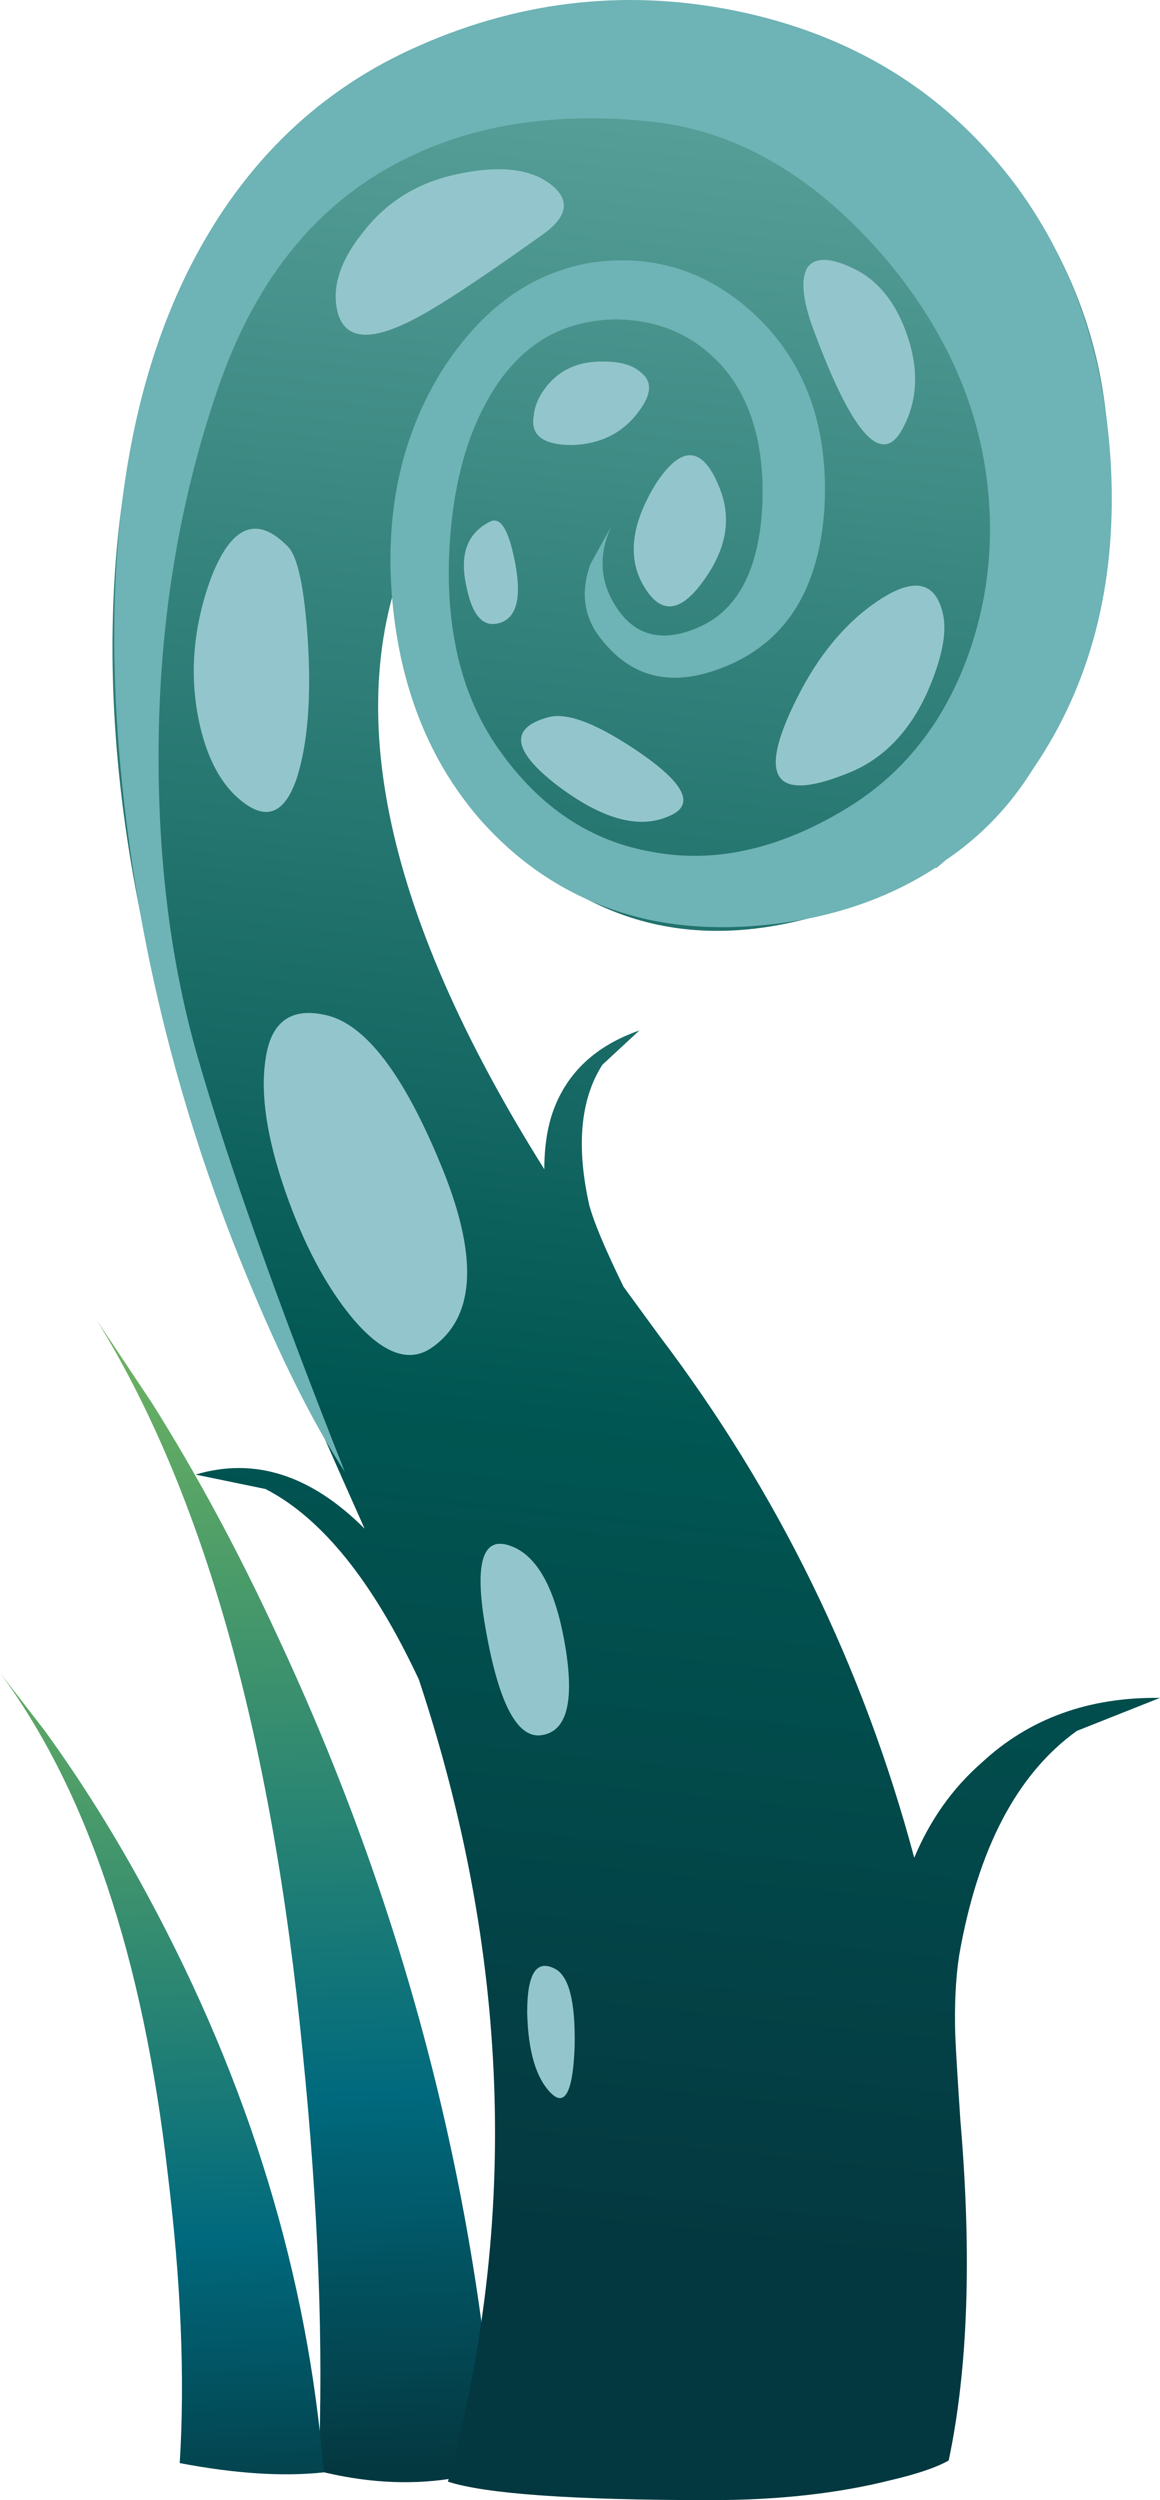 <?xml version="1.0" encoding="UTF-8" standalone="no"?>
<!-- Created with Inkscape (http://www.inkscape.org/) -->
<svg xmlns:inkscape="http://www.inkscape.org/namespaces/inkscape" xmlns:rdf="http://www.w3.org/1999/02/22-rdf-syntax-ns#" xmlns="http://www.w3.org/2000/svg" xmlns:xlink="http://www.w3.org/1999/xlink" xmlns:ns1="http://sozi.baierouge.fr" xmlns:cc="http://creativecommons.org/ns#" xmlns:sodipodi="http://sodipodi.sourceforge.net/DTD/sodipodi-0.dtd" xmlns:dc="http://purl.org/dc/elements/1.1/" id="svg2" xml:space="preserve" viewBox="0 0 43.901 94.584" version="1.1" inkscape:version="0.91 r13725">
  <defs id="defs6">
    <linearGradient id="linearGradient24" y2="93.499" gradientUnits="userSpaceOnUse" x2="11.937" gradientTransform="matrix(.8 0 0 -.8 -8.936e-7 75.68)" y1="50.302" x1="10.529">
      <stop id="stop26" style="stop-color:#6eb361" offset="0"/>
      <stop id="stop28" style="stop-color:#00697d" offset=".674"/>
      <stop id="stop30" style="stop-color:#043840" offset="1"/>
    </linearGradient>
    <linearGradient id="linearGradient44" y2="96.412" gradientUnits="userSpaceOnUse" x2="6.713" gradientTransform="matrix(.8 0 0 -.8 -8.936e-7 75.68)" y1="60.489" x1="5.539">
      <stop id="stop46" style="stop-color:#6eb361" offset="0"/>
      <stop id="stop48" style="stop-color:#00697d" offset=".674"/>
      <stop id="stop50" style="stop-color:#043840" offset="1"/>
    </linearGradient>
    <linearGradient id="linearGradient64" y2="28.494" gradientUnits="userSpaceOnUse" x2="12.09" gradientTransform="matrix(.084 .796 .796 -.084 -0 75.68)" y1="28.494" x1="-81.579">
      <stop id="stop66" style="stop-color:#043840" offset="0"/>
      <stop id="stop68" style="stop-color:#005652" offset=".326"/>
      <stop id="stop70" style="stop-color:#6eb3ab" offset="1"/>
    </linearGradient>
  </defs>
  <g id="g10" transform="matrix(1.25 0 0 -1.25 0 94.584)">
    <g id="g12">
      <g id="g14">
        <g id="g16">
          <g id="g22">
            <path id="path32" style="fill-rule:evenodd;fill:url(#linearGradient24)" d="m15.039 0.999c-0.344-0.16-0.824-0.281-1.437-0.359-1.254-0.188-2.575-0.106-3.961 0.242 0.16 3.73 0 7.973-0.481 12.719-0.933 9.547-3.015 16.918-6.238 22.121l1.68-2.52c1.359-2.16 2.625-4.508 3.796-7.043 3.79-8.105 6-16.492 6.641-25.16z" inkscape:connector-curvature="0"/>
          </g>
        </g>
      </g>
      <g id="g34">
        <g id="g36">
          <g id="g42">
            <path id="path52" style="fill-rule:evenodd;fill:url(#linearGradient44)" d="m9.801 0.839c-1.227-0.133-2.68-0.039-4.36 0.281 0.161 2.559 0.039 5.481-0.363 8.762-0.746 6.531-2.437 11.586-5.078 15.156l1.359-1.758c1.121-1.546 2.161-3.214 3.121-5 3.067-5.679 4.84-11.492 5.321-17.441z" inkscape:connector-curvature="0"/>
          </g>
        </g>
      </g>
      <g id="g54">
        <g id="g56">
          <g id="g62">
            <path id="path72" style="fill-rule:evenodd;fill:url(#linearGradient64)" d="m18.68 75.519c2.8 0.082 5.398-0.559 7.8-1.918 2.481-1.387 4.348-3.293 5.598-5.719 1.336-2.641 1.777-5.563 1.32-8.762-0.773-5.652-3.32-9.265-7.636-10.84-3.84-1.414-7.137-0.921-9.883 1.481-2.211 1.973-3.453 4.094-3.719 6.359-0.16 1.254-0.015 2.399 0.442 3.442-2.375-4.961-1.082-11.387 3.878-19.282 0 0.692 0.094 1.293 0.282 1.801 0.426 1.145 1.293 1.945 2.597 2.399l-1.121-1.039c-0.664-1.04-0.797-2.454-0.398-4.243 0.133-0.504 0.48-1.332 1.039-2.476l1.082-1.481c3.601-4.75 6.172-10.015 7.719-15.8 0.48 1.148 1.16 2.105 2.043 2.878 1.437 1.336 3.238 1.989 5.398 1.961l-2.519-1c-1.817-1.308-3-3.574-3.563-6.8-0.105-0.692-0.144-1.493-0.117-2.399 0.023-0.562 0.078-1.426 0.156-2.601 0.348-4.079 0.231-7.508-0.355-10.282-0.375-0.211-0.961-0.41-1.762-0.597-1.602-0.403-3.414-0.602-5.441-0.602-4.161 0-6.813 0.188-7.958 0.559 2.161 7.922 1.864 16.015-0.882 24.281-1.387 2.961-2.934 4.883-4.641 5.762l-2.117 0.437c1.785 0.535 3.492-0.012 5.117-1.637-1.918 4.293-3.227 7.333-3.918 9.118-2.828 7.175-4.043 13.785-3.641 19.84 0.454 6.64 2.84 11.468 7.161 14.48 2.425 1.68 5.105 2.574 8.039 2.68z" inkscape:connector-curvature="0"/>
          </g>
        </g>
      </g>
      <path id="path74" style="fill-rule:evenodd;fill:#6eb3b5" d="m22.879 66.12c1.519-1.441 2.215-3.386 2.082-5.84-0.16-2.375-1.106-3.945-2.84-4.718-1.629-0.723-2.922-0.481-3.883 0.718-0.558 0.664-0.679 1.442-0.359 2.321l0.641 1.16c-0.426-0.906-0.36-1.762 0.203-2.563 0.586-0.824 1.425-0.984 2.515-0.476 1.121 0.531 1.735 1.73 1.84 3.597 0.082 1.786-0.305 3.188-1.156 4.2-0.856 0.988-1.961 1.48-3.32 1.48-1.414-0.027-2.547-0.613-3.403-1.758-0.957-1.308-1.492-3.066-1.597-5.281-0.106-2.426 0.398-4.426 1.519-6 1.227-1.734 2.774-2.762 4.641-3.078 1.867-0.348 3.8 0.078 5.8 1.277 1.571 0.934 2.747 2.293 3.516 4.082 0.668 1.571 0.961 3.227 0.883 4.957-0.133 2.856-1.254 5.481-3.359 7.883-2.11 2.371-4.442 3.68-7 3.918-2.723 0.266-5.094-0.078-7.122-1.039-2.746-1.281-4.707-3.625-5.878-7.039-1.204-3.496-1.801-7.215-1.801-11.16 0-3.281 0.387-6.281 1.16-9 0.906-3.176 2.398-7.387 4.48-12.641-0.961 1.469-1.961 3.469-3 6-2.109 5.121-3.386 10.399-3.839 15.84-0.481 6.027 0.253 10.934 2.199 14.719 1.597 3.094 3.894 5.293 6.879 6.601 3.199 1.414 6.492 1.746 9.879 1 3.468-0.773 6.214-2.535 8.242-5.281 1.734-2.371 2.679-5.226 2.84-8.558 0.16-3.497-0.629-6.508-2.36-9.04-0.695-1.121-1.574-2.042-2.64-2.761l-0.282-0.239h-0.039c-1.359-0.882-2.933-1.441-4.718-1.679-1.442-0.188-2.774-0.149-4 0.117-2 0.453-3.696 1.469-5.082 3.043-1.52 1.758-2.399 3.957-2.641 6.598-0.238 2.668 0.266 5 1.519 7 1.204 1.867 2.707 2.945 4.524 3.242 1.89 0.265 3.543-0.27 4.957-1.602z" inkscape:connector-curvature="0"/>
      <path id="path76" style="fill-rule:evenodd;fill:#93c6cc" d="m21.762 60.96c0.398-0.934 0.25-1.879-0.442-2.84-0.695-0.988-1.293-1.066-1.8-0.238-0.532 0.852-0.426 1.891 0.32 3.117 0.773 1.199 1.414 1.188 1.922-0.039z" inkscape:connector-curvature="0"/>
      <path id="path78" style="fill-rule:evenodd;fill:#93c6cc" d="m16.16 63.081c0.028 0.32 0.172 0.641 0.442 0.957 0.371 0.43 0.863 0.656 1.476 0.684 0.617 0.027 1.055-0.082 1.32-0.321 0.348-0.269 0.336-0.652-0.039-1.16-0.48-0.668-1.16-1.015-2.039-1.043-0.879 0-1.265 0.297-1.16 0.883z" inkscape:connector-curvature="0"/>
      <path id="path80" style="fill-rule:evenodd;fill:#93c6cc" d="m14.84 59.882c0.32 0.156 0.574-0.27 0.762-1.281 0.183-0.989 0.05-1.575-0.403-1.762-0.531-0.211-0.894 0.148-1.078 1.082-0.215 0.961 0.024 1.613 0.719 1.961z" inkscape:connector-curvature="0"/>
      <path id="path82" style="fill-rule:evenodd;fill:#93c6cc" d="m16.602 53.96c0.586 0.16 1.531-0.215 2.839-1.121 1.332-0.934 1.598-1.559 0.797-1.879-0.906-0.398-2.039-0.078-3.398 0.961-1.332 1.039-1.414 1.719-0.238 2.039z" inkscape:connector-curvature="0"/>
      <path id="path84" style="fill-rule:evenodd;fill:#93c6cc" d="m28.559 57.038c0.109-0.558-0.051-1.332-0.481-2.316-0.531-1.176-1.293-1.973-2.277-2.403-2.348-0.984-2.91-0.253-1.68 2.2 0.664 1.336 1.504 2.336 2.516 3 1.07 0.695 1.711 0.535 1.922-0.481z" inkscape:connector-curvature="0"/>
      <path id="path86" style="fill-rule:evenodd;fill:#93c6cc" d="m25.961 67.48c0.691-0.375 1.199-1.039 1.519-2 0.348-1.039 0.293-1.973-0.16-2.801-0.64-1.172-1.558-0.106-2.761 3.203-0.266 0.797-0.305 1.359-0.118 1.68 0.239 0.343 0.747 0.32 1.52-0.082z" inkscape:connector-curvature="0"/>
      <path id="path88" style="fill-rule:evenodd;fill:#93c6cc" d="m13.68 70.359c1.359 0.32 2.359 0.226 3-0.278 0.613-0.48 0.508-1-0.321-1.562-1.867-1.332-3.148-2.172-3.839-2.52-1.282-0.664-2.04-0.613-2.282 0.16-0.211 0.746 0.028 1.563 0.723 2.442 0.691 0.906 1.598 1.492 2.719 1.758z" inkscape:connector-curvature="0"/>
      <path id="path90" style="fill-rule:evenodd;fill:#93c6cc" d="m8.719 59.12c0.293-0.293 0.496-1.238 0.601-2.84 0.106-1.707 0-3.082-0.32-4.121-0.348-1.066-0.879-1.332-1.602-0.8-0.691 0.507-1.16 1.375-1.398 2.601-0.266 1.387-0.133 2.801 0.398 4.238 0.614 1.575 1.387 1.883 2.321 0.922z" inkscape:connector-curvature="0"/>
      <path id="path92" style="fill-rule:evenodd;fill:#93c6cc" d="m9.961 44.921c1.144-0.32 2.266-1.801 3.359-4.441 1.172-2.801 1.094-4.664-0.242-5.598-0.691-0.481-1.492-0.188-2.398 0.879-0.801 0.961-1.481 2.238-2.039 3.84-0.563 1.625-0.762 2.961-0.602 4 0.16 1.172 0.801 1.613 1.922 1.32z" inkscape:connector-curvature="0"/>
      <path id="path94" style="fill-rule:evenodd;fill:#93c6cc" d="m15.641 28.8c0.718-0.375 1.214-1.375 1.48-3 0.266-1.629 0.039-2.508-0.68-2.641-0.746-0.16-1.32 0.879-1.722 3.121-0.399 2.188-0.094 3.028 0.922 2.52z" inkscape:connector-curvature="0"/>
      <path id="path96" style="fill-rule:evenodd;fill:#93c6cc" d="m16.801 16.081c0.426-0.215 0.625-1 0.597-2.359-0.05-1.363-0.293-1.828-0.718-1.403-0.453 0.454-0.692 1.27-0.719 2.442 0 1.172 0.277 1.613 0.84 1.32z" inkscape:connector-curvature="0"/>
    </g>
  </g>
</svg>
